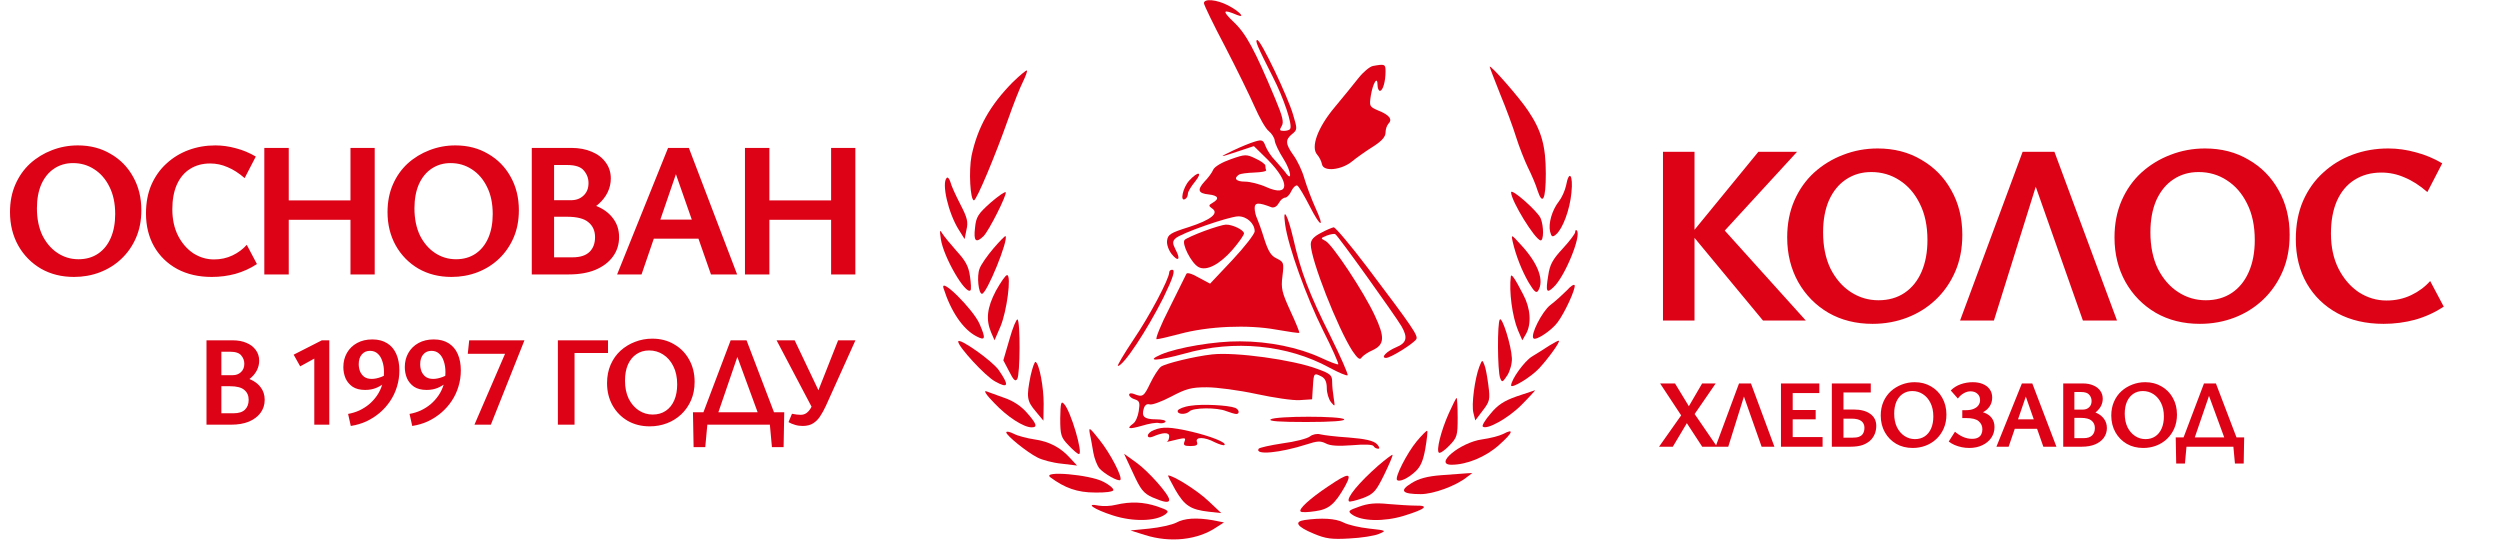 <?xml version="1.0" encoding="UTF-8"?> <svg xmlns="http://www.w3.org/2000/svg" width="1248" height="270" viewBox="0 0 1248 270" fill="none"><g clip-path="url(#clip0_1_87)"><path d="M601 1.601C601 2.401 605.667 12.134 611.533 23.201C617.267 34.267 623.933 47.867 626.333 53.334C628.733 58.801 631.8 64.267 633.4 65.467C634.867 66.667 636.2 68.801 636.333 70.134C636.467 71.601 638.333 75.601 640.733 79.334C644.6 85.467 645.267 91.334 641.533 85.867C640.467 84.534 638.2 81.867 636.467 80.001C634.6 78.134 632.6 75.067 631.8 73.067C630.6 69.867 630.067 69.601 626.467 70.667C624.2 71.334 619.267 73.334 615.4 75.201C607.933 78.801 608.333 78.801 619.133 75.201L625.933 72.934L632.867 79.734C644.067 91.067 643.8 98.534 632.333 93.467C628.867 91.867 623.933 90.667 621.533 90.667C617 90.667 615.667 89.067 618.467 87.201C619.267 86.667 622.733 86.267 626.2 86.134C629.533 86.001 632.2 85.601 632.067 84.934C631.8 84.401 631.667 83.467 631.667 82.667C631.667 82.001 629.533 80.401 626.867 79.201C622.2 76.934 621.667 76.934 614.467 79.467C610.2 80.934 606.467 83.067 605.667 84.667C605 86.267 603 88.934 601.267 90.667C597.533 94.801 598.067 96.534 603.4 97.067C608.2 97.601 608.867 99.201 605.4 101.201C603.267 102.401 603.267 102.801 605 104.001C608.733 106.401 604.6 109.734 593.533 113.334C584.2 116.267 583 117.067 582.6 120.134C582.333 122.001 583.4 124.934 584.867 126.801C588.2 130.934 589.533 129.601 586.867 124.667C585.267 121.467 585.267 120.534 586.733 119.067C589.133 116.534 613.667 108.001 618.2 108.001C622.467 108.001 626.333 111.601 626.333 115.467C626.333 116.801 621.267 123.334 615.133 129.867L604.067 141.601L598.333 138.534C594.867 136.534 592.467 135.867 592.2 136.801C591.8 137.601 588.067 145.201 583.8 153.734C579.4 162.267 576.6 169.334 577.4 169.334C578.333 169.334 583.533 168.134 589 166.667C603.4 162.801 623 162.001 637 164.534C643.133 165.601 648.467 166.401 648.6 166.134C648.867 166.001 646.867 161.067 644.2 155.334C639.933 146.001 639.4 144.001 640.2 137.867C641 131.201 640.867 130.801 637.4 129.067C634.467 127.734 633.133 125.467 631.133 119.334C629.8 114.934 628.067 110.267 627.533 109.067C626.867 107.734 626.333 105.467 626.333 103.867C626.333 101.067 628.2 100.934 634.733 103.467C636.067 103.867 637.4 103.067 638.333 101.467C639.133 99.867 640.6 98.667 641.533 98.667C642.467 98.667 643.933 97.067 644.733 95.201C645.667 93.334 647 92.267 647.667 92.667C648.467 93.201 651.133 97.734 653.8 102.934C659.267 113.734 661.533 114.267 656.6 103.601C654.733 99.467 652.333 93.067 651.133 89.067C650.067 85.201 647.533 80.001 645.667 77.467C641.667 71.867 641.533 69.734 645 66.934C647.667 64.801 647.667 64.401 645.533 57.334C642.867 48.134 629.4 20.001 627.667 20.001C626.333 20.001 627.533 22.934 635.4 38.401C640.867 49.067 645.267 62.267 644.067 64.267C643.8 64.934 642.333 65.334 640.867 65.334C638.733 65.334 638.6 64.934 639.8 62.934C641 61.067 640.333 58.267 636.6 49.334C626.333 24.801 622.067 16.801 615.8 10.934C609.933 5.334 610.333 4.401 617.533 7.467C622.2 9.334 618.467 5.467 613 2.667C607.267 -0.266 601 -0.799 601 1.601Z" fill="#DD0216"></path><path d="M685.401 32.934C683.801 33.2 680.467 36 678.067 39.067C675.667 42.133 670.334 48.667 666.334 53.467C657.801 63.6 654.201 73.467 657.534 77.2C658.601 78.4 659.667 80.534 659.934 82C660.601 85.867 669.667 84.933 675.001 80.534C677.267 78.667 681.801 75.467 685.401 73.2C689.801 70.4 691.667 68.267 691.667 66.133C691.667 64.534 692.334 62.533 693.134 61.733C695.267 59.6 693.534 57.334 688.067 55.2C683.534 53.2 683.534 53.067 684.334 47.6C685.401 41.334 687.667 37.733 687.667 42.4C687.667 44 688.201 45.334 688.867 45.334C690.334 45.334 691.667 40.667 691.667 35.6C691.667 32 691.267 31.867 685.401 32.934Z" fill="#DD0216"></path><path d="M743.667 33.334C743.667 33.734 746.067 39.867 748.867 46.934C751.8 54.001 755.4 63.734 756.867 68.534C758.334 73.201 761 80.001 762.734 83.601C764.467 87.067 766.734 92.267 767.534 95.067C770.067 102.801 771.667 99.601 771.667 86.668C771.667 72.934 769.534 65.201 762.867 55.334C758.6 48.801 743.8 32.001 743.667 33.334Z" fill="#DD0216"></path><path d="M505.667 40.933C494.2 52.533 488.067 63.467 485 77.733C483.533 85.2 484.333 100 486.2 100C487.533 100 497.133 76.933 503.133 59.867C505.8 52.267 509.133 43.733 510.6 40.933C511.933 38.133 513 35.467 512.6 35.2C512.333 34.933 509.267 37.467 505.667 40.933Z" fill="#DD0216"></path><path d="M593.667 90.134C590.467 93.6 588.867 101.067 591.667 99.334C592.467 98.934 593 97.734 593 96.667C593 95.734 594.6 93.067 596.467 90.8C600.6 85.734 598.2 85.2 593.667 90.134Z" fill="#DD0216"></path><path d="M472.6 88.801C469.933 91.467 473.4 106.401 478.6 114.667L481.533 119.334L482.466 114.667C483.4 110.801 482.866 108.667 479.4 102.001C477.133 97.601 474.866 92.667 474.466 90.934C473.933 89.201 473.133 88.267 472.6 88.801Z" fill="#DD0216"></path><path d="M781.8 92.534C781.266 95.067 779.666 98.668 778.2 100.534C774.733 104.934 772.866 111.601 773.8 115.601C774.466 118.268 775 118.534 776.733 117.068C780.066 114.268 783.666 104.801 784.466 96.134C785.4 87.334 783.266 84.534 781.8 92.534Z" fill="#DD0216"></path><path d="M494.467 101.2C488.201 106.8 487.267 108.267 486.734 113.734C485.934 120.4 487.134 121.6 491.001 117.867C493.667 115.2 502.601 97.467 502.067 96.001C501.801 95.467 498.467 97.734 494.467 101.2Z" fill="#DD0216"></path><path d="M754.334 96C754.334 100.267 766.467 120 769.134 120C770.601 120 770.734 113.2 769.134 109.067C767.801 105.6 754.334 93.733 754.334 96Z" fill="#DD0216"></path><path d="M641.533 112.001C643 122.934 652.2 148.401 660.467 164.934C665 173.868 668.333 181.468 668.067 181.868C667.667 182.134 663.8 180.668 659.267 178.534C648.2 173.468 633.533 170.401 619 170.401C606.6 170.268 587.8 173.468 579.667 176.934C571.4 180.534 577.667 180.268 591.267 176.534C616.067 169.468 642.733 172.134 663.533 183.468C668.2 186.001 672.333 187.734 672.733 187.334C673.133 186.934 669.267 178.134 664.067 167.601C653.533 146.668 649.267 135.334 645.667 119.334C642.867 107.334 640.2 102.401 641.533 112.001Z" fill="#DD0216"></path><path d="M601.134 115.334C596.467 117.067 592.067 119.067 591.401 119.734C589.667 121.467 594.734 131.467 598.334 133.334C602.334 135.467 608.867 132.001 615.401 124.534C618.467 120.934 621.001 117.334 621.001 116.534C621.001 114.801 615.134 112.001 611.934 112.134C610.734 112.134 605.801 113.601 601.134 115.334Z" fill="#DD0216"></path><path d="M659.401 116.267C655.801 118.134 654.334 119.734 654.334 122.001C654.334 129.601 667.801 163.867 675.134 175.201C677.667 178.934 678.867 179.867 679.667 178.534C680.334 177.601 682.734 175.867 685.267 174.801C691.134 172.001 691.401 168.401 686.334 157.601C680.867 145.734 665.001 121.867 661.667 120.267C659.134 118.934 659.134 118.934 662.334 117.601C664.201 116.934 666.067 116.534 666.601 116.934C667.934 117.601 696.067 156.934 699.667 162.934C702.867 168.534 702.201 171.201 697.001 173.334C692.201 175.334 689.001 178.667 691.934 178.667C694.201 178.667 705.534 171.601 707.001 169.334C708.067 167.601 705.134 163.334 682.467 133.334C674.201 122.401 666.601 113.467 665.801 113.467C665.001 113.601 662.067 114.801 659.401 116.267Z" fill="#DD0216"></path><path d="M469.667 119.334C471 128.401 482.067 147.334 484.467 144.934C484.867 144.534 484.734 141.334 484.2 137.867C483.534 132.934 481.933 130.134 477.667 125.467C474.6 122.001 471.4 118.134 470.467 116.667C469.134 114.401 469 114.801 469.667 119.334Z" fill="#DD0216"></path><path d="M786.334 115.867C786.334 116.667 783.534 120.4 780.067 124.134C775.134 129.467 773.667 132 772.867 137.6C771.534 145.6 772.067 146.667 775.4 143.467C781 138.534 789.667 117.467 787.134 115.067C786.734 114.534 786.334 114.934 786.334 115.867Z" fill="#DD0216"></path><path d="M495.933 124C492.867 127.6 489.667 132.134 489 134.134C487.533 137.734 488.467 146.667 490.2 146.667C492.6 146.667 503.667 119.467 501.933 117.867C501.8 117.6 499 120.4 495.933 124Z" fill="#DD0216"></path><path d="M755.133 120.667C756.733 127.6 759.667 135.067 763.133 141.067C765.8 145.467 766.867 146.534 767.8 145.2C771 140.134 767.933 131.734 759.667 122.667C754.333 116.8 754.333 116.8 755.133 120.667Z" fill="#DD0216"></path><path d="M583.667 136C583.667 139.2 573.8 157.867 565.8 169.6C561 176.8 557.534 182.667 558.067 182.667C560.867 182.667 572.6 164.8 580.734 148.667C585.667 138.534 586.867 134.667 585.134 134.667C584.334 134.667 583.667 135.2 583.667 136Z" fill="#DD0216"></path><path d="M497.133 145.201C492.733 153.601 492.067 159.467 494.733 165.867L496.467 169.867L499.4 163.067C502.6 155.601 505 137.334 502.733 137.334C501.933 137.334 499.533 140.934 497.133 145.201Z" fill="#DD0216"></path><path d="M754.201 138.001C753.267 145.467 754.867 157.867 757.801 164.934L759.934 169.867L761.801 166.667C764.601 161.601 764.067 153.867 760.334 146.934C756.201 138.934 754.467 136.401 754.201 138.001Z" fill="#DD0216"></path><path d="M471 143.867C474.733 155.6 480.733 164.4 487.4 167.867C491.933 170.267 492.2 169.067 489 161.733C485.933 154.533 469.133 137.867 471 143.867Z" fill="#DD0216"></path><path d="M782.2 144.934C780.2 146.934 776.6 150.267 773.933 152.267C769.8 155.467 763.8 167.334 765.533 168.934C766.733 170.134 774.466 165.067 777.533 160.934C781.133 156.134 786.6 144.267 786.066 142.401C785.8 141.734 784.066 142.801 782.2 144.934Z" fill="#DD0216"></path><path d="M503.934 169.333L500.867 179.867L503.8 185.467C505.934 189.733 506.867 190.667 507.8 189.2C509.267 186.933 509.4 160.4 507.934 159.467C507.4 159.2 505.534 163.6 503.934 169.333Z" fill="#DD0216"></path><path d="M748.734 159.467C747.4 160.8 747.534 185.2 748.867 188.667C749.8 191.067 750.067 190.934 752.467 187.334C753.8 185.2 754.867 181.467 754.734 178.8C754.467 172.534 749.934 158.134 748.734 159.467Z" fill="#DD0216"></path><path d="M478.334 170.533C478.334 173.067 491.801 187.733 496.734 190.4C503.401 194.133 503.934 192.533 498.601 184.8C495.401 180.133 478.334 168.133 478.334 170.533Z" fill="#DD0216"></path><path d="M773.401 172.534C771.001 174.134 767.134 176.534 764.734 178C761.001 180.267 754.467 189.334 754.334 192.4C754.334 194.267 764.334 188.267 768.467 183.734C773.134 178.667 778.867 170.667 778.201 170.134C777.934 169.867 775.801 171.067 773.401 172.534Z" fill="#DD0216"></path><path d="M605 176.934C596.467 177.867 581.667 181.467 579.534 183.067C578.334 184 575.934 187.734 574.2 191.334C571 198 570.467 198.4 566.067 196.667C564.734 196.134 563.667 196.267 563.667 197.067C563.667 197.867 565 198.934 566.467 199.334C568.867 200.134 569.134 200.934 568.467 205.2C568.067 207.867 566.867 210.667 565.667 211.467C562.067 214.134 563.534 214.4 570.067 212.534C573.534 211.467 577.4 210.8 578.6 211.2C579.934 211.467 581.4 211.2 581.8 210.534C582.2 209.867 580.067 209.334 577.134 209.334C571.267 209.334 569.667 208 571 203.867C571.534 202.134 572.6 201.467 573.934 201.867C575 202.267 579.8 200.534 584.6 198C592.2 194 594.734 193.334 602.467 193.334C607.4 193.334 618.467 194.8 627.134 196.667C635.8 198.534 645.534 200 648.867 199.734L655 199.334L655.4 192.934C655.8 186.134 655.934 186 659.8 188C661.534 188.934 662.334 190.8 662.334 193.734C662.334 196.134 663.267 199.334 664.467 200.8C666.467 203.2 666.467 203.067 665.8 198.8C665.4 196.4 665 192.667 665 190.534C665 187.334 664.2 186.534 657.534 184.134C645.534 179.6 616.6 175.6 605 176.934Z" fill="#DD0216"></path><path d="M514.467 187.6C512.334 198.267 512.6 200.133 517 205.333L520.867 210L521 201.6C521 193.2 518.867 181.867 517 180.667C516.467 180.4 515.4 183.467 514.467 187.6Z" fill="#DD0216"></path><path d="M738.467 183.067C736.2 189.067 734.467 202.134 735.534 206.134L736.467 209.867L740.2 204.934C743.667 200.401 743.934 199.467 743 192.401C742.467 188.267 741.667 183.601 741 182.134C739.934 179.467 739.934 179.467 738.467 183.067Z" fill="#DD0216"></path><path d="M496.333 201.201C502.867 208.134 511 213.334 515 213.334C518.067 213.334 517.533 211.601 512.6 206.001C509.667 202.667 505.8 200.134 501.533 198.667C497.933 197.334 493.8 195.867 492.333 195.334C490.867 194.801 492.467 197.334 496.333 201.201Z" fill="#DD0216"></path><path d="M757.133 197.868C750.733 200.134 747.667 202.134 744.067 206.534C741.4 209.601 739.667 212.534 740.2 212.934C742.067 214.801 753 208.801 759.667 202.001C763.667 198.001 766.6 194.668 766.333 194.801C765.933 194.934 761.8 196.268 757.133 197.868Z" fill="#DD0216"></path><path d="M723.267 206.267C719.267 215.2 716.867 225.067 718.334 226C718.867 226.4 721.267 224.8 723.534 222.4C727.4 218.4 727.667 217.467 727.667 208.4C727.667 203.067 727.4 198.667 727.134 198.667C726.867 198.667 725.134 202.134 723.267 206.267Z" fill="#DD0216"></path><path d="M529.267 208.934C529.267 217.2 529.667 218.4 533.4 222.267C535.667 224.667 537.933 226.667 538.6 226.667C540.867 226.667 534.467 204.934 531.133 201.6C529.667 200 529.4 201.2 529.267 208.934Z" fill="#DD0216"></path><path d="M594.467 202.534C591.134 202.934 588.334 204.134 587.934 204.934C587.401 206.934 591.934 207.2 593.801 205.334C595.667 203.467 607.534 203.334 612.067 205.2C614.201 206 616.467 206.667 617.134 206.667C619.001 206.667 618.601 204.4 616.601 203.6C613.134 202.267 600.334 201.6 594.467 202.534Z" fill="#DD0216"></path><path d="M634.334 209.334C633 210.267 638.867 210.667 652.067 210.667C664.867 210.667 671.534 210.134 671 209.334C669.934 207.6 637 207.6 634.334 209.334Z" fill="#DD0216"></path><path d="M544.067 216.667C544.601 218.8 545.267 223.067 545.801 226C546.334 228.933 547.667 232.4 548.867 233.867C551.401 236.667 558.334 240.533 559.267 239.6C560.467 238.267 554.334 226.4 548.867 219.6C543.801 213.2 543.401 212.933 544.067 216.667Z" fill="#DD0216"></path><path d="M576.067 214.667C574.333 215.334 573 216.534 573 217.467C573 218.4 573.933 218.534 575.4 218C580.6 215.734 583.667 215.734 583.667 217.734C583.667 218.8 583.267 220 582.733 220.4C582.067 220.667 582.467 220.667 583.4 220.4C592.2 218.267 592.067 218.267 591.267 220.534C590.6 222.267 591.267 222.667 594.333 222.667C597.267 222.667 598.067 222.134 597.533 220.667C596.467 218 601.267 218 606.467 220.8C608.733 221.867 610.867 222.534 611.267 222.134C612.467 220.934 604.333 217.734 594.733 215.467C584.067 213.067 580.467 212.934 576.067 214.667Z" fill="#DD0216"></path><path d="M502.334 215.867C502.334 217.334 512.601 225.734 517.934 228.4C520.201 229.6 525.667 231.067 529.934 231.467L537.667 232.4L534.334 228.8C529.401 223.334 523.801 220.4 516.334 219.334C512.734 218.8 508.067 217.6 506.067 216.534C503.934 215.467 502.334 215.2 502.334 215.867Z" fill="#DD0216"></path><path d="M707.134 220.4C702.334 226.267 696.2 238.267 697.4 239.6C698.6 240.8 702.867 238.8 706.467 235.467C709.134 233.067 710.467 230 711.534 223.867C712.334 219.2 712.734 215.334 712.467 215.067C712.2 214.8 709.8 217.2 707.134 220.4Z" fill="#DD0216"></path><path d="M750.334 216.667C748.467 217.6 743.8 218.8 739.934 219.333C729 220.8 715.534 232 724.6 232C732.2 232 741.667 228.133 748.334 222.133C755.267 216 756.067 213.6 750.334 216.667Z" fill="#DD0216"></path><path d="M653.934 217.867C652.601 218.934 646.467 220.534 640.201 221.334C634.067 222.267 628.734 223.467 628.334 224C626.201 227.334 638.867 226.134 652.201 221.867C657.534 220.134 659.134 220 661.801 221.334C663.934 222.534 667.934 222.8 674.867 222.267C681.001 221.734 685.134 221.867 685.667 222.667C686.067 223.467 687.134 224 688.067 224C688.867 224 688.601 222.934 687.267 221.6C685.534 220 681.667 219.067 673.267 218.4C666.867 218 660.467 217.2 659.001 216.8C657.534 216.4 655.267 216.8 653.934 217.867Z" fill="#DD0216"></path><path d="M565.667 236.267C569.4 244.401 570.867 246.267 575.267 248.267C581.134 250.801 583.667 251.201 583.667 249.467C583.667 246.934 573.267 235.201 567.267 230.934L561.134 226.534L565.667 236.267Z" fill="#DD0216"></path><path d="M688.2 232.267C678.467 240.8 671.933 248.667 673.4 250.267C673.8 250.667 676.867 249.867 680.333 248.667C685.8 246.534 686.867 245.334 691 236.934C693.533 231.734 695.4 227.334 695.133 227.067C695 226.8 691.8 229.2 688.2 232.267Z" fill="#DD0216"></path><path d="M524.333 238.267C531.533 243.601 537.8 245.867 546.6 245.867C551.667 246.001 555.667 245.467 555.8 244.667C555.933 243.867 553.8 242.001 550.867 240.534C544.333 236.934 519.8 234.801 524.333 238.267Z" fill="#DD0216"></path><path d="M719.666 237.2C712.466 237.734 708.2 238.934 704.6 241.2C698.466 244.934 699.8 246.667 709.266 246.667C715.533 246.667 726.866 242.534 732.333 238.134L735 236.134L732.333 236.267C730.866 236.4 725.133 236.8 719.666 237.2Z" fill="#DD0216"></path><path d="M586.734 244.534C591.4 252.534 594.334 254.4 603.534 255.467L609.667 256.134L603.134 250C597.8 244.934 585.8 237.334 583.134 237.334C582.867 237.334 584.467 240.534 586.734 244.534Z" fill="#DD0216"></path><path d="M663 242.8C653.8 248.933 648.066 254.267 649.266 255.333C649.666 255.867 653 255.733 656.466 255.2C663.4 254.267 666.333 251.733 671.4 242.8C675.266 235.733 673.4 235.733 663 242.8Z" fill="#DD0216"></path><path d="M557 252.001C554.467 252.667 550.6 252.801 548.467 252.401C541.267 250.934 546.067 254.267 555.667 257.334C565.667 260.534 576.867 260.267 581.667 256.801C583.8 255.201 583.4 254.801 577.667 252.801C570.733 250.534 564.467 250.267 557 252.001Z" fill="#DD0216"></path><path d="M678.467 252.934C673.134 254.801 672.734 255.201 674.867 256.801C679.667 260.268 690.867 260.534 700.867 257.468C711.667 254.134 713.801 252.268 706.601 252.401C703.934 252.401 697.801 252.001 693.001 251.601C686.601 250.934 682.867 251.334 678.467 252.934Z" fill="#DD0216"></path><path d="M587.134 260.934C585.001 262 579.001 263.334 573.801 263.867L564.334 264.8L571.534 267.067C584.201 271.067 597.801 269.6 607.267 263.2L611.001 260.8L605.667 259.734C597.267 258.267 591.267 258.667 587.134 260.934Z" fill="#DD0216"></path><path d="M651.267 259.601C645.801 260.401 647.401 262.934 655.801 266.401C661.801 268.934 664.734 269.334 673.667 268.801C679.534 268.534 686.201 267.467 688.334 266.534C692.201 264.934 692.201 264.801 683.534 263.867C678.601 263.334 672.867 262.001 670.601 260.801C666.734 258.801 659.667 258.401 651.267 259.601Z" fill="#DD0216"></path></g><path d="M880.08 160L844.24 116.736L877.776 75.776H897.104L857.04 119.424L858.32 112.128L901.456 160H880.08ZM830.16 160V75.776H845.904V160H830.16ZM934.79 161.664C926.513 161.664 919.174 159.829 912.774 156.16C906.374 152.405 901.339 147.285 897.67 140.8C894.001 134.229 892.166 126.805 892.166 118.528C892.166 111.701 893.361 105.557 895.75 100.096C898.139 94.635 901.425 89.984 905.606 86.144C909.873 82.304 914.694 79.36 920.07 77.312C925.531 75.179 931.291 74.112 937.35 74.112C945.542 74.112 952.795 75.989 959.11 79.744C965.51 83.413 970.502 88.491 974.086 94.976C977.755 101.461 979.59 108.885 979.59 117.248C979.59 124.075 978.395 130.219 976.006 135.68C973.617 141.141 970.331 145.835 966.15 149.76C962.054 153.6 957.318 156.544 951.942 158.592C946.566 160.64 940.849 161.664 934.79 161.664ZM937.734 149.888C942.769 149.888 947.121 148.651 950.79 146.176C954.459 143.701 957.275 140.203 959.238 135.68C961.201 131.157 962.182 125.867 962.182 119.808C962.182 112.725 960.902 106.667 958.342 101.632C955.867 96.597 952.497 92.715 948.23 89.984C944.049 87.253 939.355 85.888 934.15 85.888C929.371 85.888 925.147 87.125 921.478 89.6C917.894 91.989 915.078 95.445 913.03 99.968C911.067 104.491 910.086 109.824 910.086 115.968C910.086 122.965 911.323 129.024 913.798 134.144C916.358 139.179 919.729 143.061 923.91 145.792C928.091 148.523 932.699 149.888 937.734 149.888ZM978.467 160L1009.7 75.776H1025.57L1056.8 160H1039.78L1011.36 79.36H1020.58L995.363 160H978.467ZM1098.19 161.664C1089.91 161.664 1082.57 159.829 1076.17 156.16C1069.77 152.405 1064.73 147.285 1061.06 140.8C1057.4 134.229 1055.56 126.805 1055.56 118.528C1055.56 111.701 1056.76 105.557 1059.14 100.096C1061.53 94.635 1064.82 89.984 1069 86.144C1073.27 82.304 1078.09 79.36 1083.47 77.312C1088.93 75.179 1094.69 74.112 1100.75 74.112C1108.94 74.112 1116.19 75.989 1122.51 79.744C1128.91 83.413 1133.9 88.491 1137.48 94.976C1141.15 101.461 1142.99 108.885 1142.99 117.248C1142.99 124.075 1141.79 130.219 1139.4 135.68C1137.01 141.141 1133.73 145.835 1129.55 149.76C1125.45 153.6 1120.71 156.544 1115.34 158.592C1109.96 160.64 1104.24 161.664 1098.19 161.664ZM1101.13 149.888C1106.16 149.888 1110.52 148.651 1114.19 146.176C1117.85 143.701 1120.67 140.203 1122.63 135.68C1124.6 131.157 1125.58 125.867 1125.58 119.808C1125.58 112.725 1124.3 106.667 1121.74 101.632C1119.26 96.597 1115.89 92.715 1111.62 89.984C1107.44 87.253 1102.75 85.888 1097.55 85.888C1092.77 85.888 1088.54 87.125 1084.87 89.6C1081.29 91.989 1078.47 95.445 1076.42 99.968C1074.46 104.491 1073.48 109.824 1073.48 115.968C1073.48 122.965 1074.72 129.024 1077.19 134.144C1079.75 139.179 1083.12 143.061 1087.31 145.792C1091.49 148.523 1096.09 149.888 1101.13 149.888ZM1189.85 161.664C1181.14 161.664 1173.51 159.915 1166.94 156.416C1160.36 152.832 1155.24 147.883 1151.58 141.568C1147.91 135.168 1146.07 127.787 1146.07 119.424C1146.07 112.256 1147.27 105.899 1149.66 100.352C1152.13 94.72 1155.5 89.984 1159.77 86.144C1164.03 82.219 1168.94 79.232 1174.49 77.184C1180.03 75.136 1185.96 74.112 1192.28 74.112C1196.8 74.112 1201.37 74.752 1205.98 76.032C1210.58 77.227 1214.98 79.061 1219.16 81.536L1211.74 95.872C1207.9 92.544 1204.1 90.112 1200.34 88.576C1196.67 86.955 1192.83 86.144 1188.82 86.144C1183.62 86.144 1179.1 87.381 1175.26 89.856C1171.5 92.245 1168.6 95.744 1166.55 100.352C1164.59 104.875 1163.61 110.293 1163.61 116.608C1163.61 123.349 1164.89 129.237 1167.45 134.272C1170.01 139.221 1173.38 143.104 1177.56 145.92C1181.83 148.651 1186.43 150.016 1191.38 150.016C1195.82 150.016 1199.92 149.12 1203.67 147.328C1207.43 145.536 1210.58 143.189 1213.14 140.288L1219.93 153.088C1215.49 155.989 1210.71 158.165 1205.59 159.616C1200.56 160.981 1195.31 161.664 1189.85 161.664Z" fill="#DD0216"></path><path d="M828.2 223L839.24 207.352L828.728 191.416H836.168L843.08 202.792L849.704 191.416H856.472L845.96 206.68L857.144 223H849.752L842.072 211.24L835.064 223H828.2ZM856.408 223L868.12 191.416H874.072L885.784 223H879.4L868.744 192.76H872.2L862.744 223H856.408ZM909.841 223H889.057V191.416H908.209V196.216H894.913V218.2H909.841V223ZM890.929 209.32V204.664H906.385V209.32H890.929ZM914.454 223V191.416H933.894V195.928H920.262V218.488H924.63C926.102 218.488 927.222 218.344 927.99 218.056C928.758 217.768 929.35 217.352 929.766 216.808C930.086 216.392 930.326 215.912 930.486 215.368C930.646 214.824 930.726 214.216 930.726 213.544C930.726 212.136 930.23 211.032 929.238 210.232C928.246 209.4 926.566 208.984 924.198 208.984H918.246V204.424H925.254C928.838 204.424 931.622 205.144 933.606 206.584C935.622 208.024 936.63 210.024 936.63 212.584C936.63 213.96 936.406 215.24 935.958 216.424C935.51 217.576 934.87 218.6 934.038 219.496C933.014 220.584 931.67 221.448 930.006 222.088C928.342 222.696 926.23 223 923.67 223H914.454ZM954.849 223.624C951.745 223.624 948.993 222.936 946.593 221.56C944.193 220.152 942.305 218.232 940.929 215.8C939.553 213.336 938.865 210.552 938.865 207.448C938.865 204.888 939.313 202.584 940.209 200.536C941.105 198.488 942.337 196.744 943.905 195.304C945.505 193.864 947.313 192.76 949.329 191.992C951.377 191.192 953.537 190.792 955.809 190.792C958.881 190.792 961.601 191.496 963.969 192.904C966.369 194.28 968.241 196.184 969.585 198.616C970.961 201.048 971.649 203.832 971.649 206.968C971.649 209.528 971.201 211.832 970.305 213.88C969.409 215.928 968.177 217.688 966.609 219.16C965.073 220.6 963.297 221.704 961.281 222.472C959.265 223.24 957.121 223.624 954.849 223.624ZM955.953 219.208C957.841 219.208 959.473 218.744 960.849 217.816C962.225 216.888 963.281 215.576 964.017 213.88C964.753 212.184 965.121 210.2 965.121 207.928C965.121 205.272 964.641 203 963.681 201.112C962.753 199.224 961.489 197.768 959.889 196.744C958.321 195.72 956.561 195.208 954.609 195.208C952.817 195.208 951.233 195.672 949.857 196.6C948.513 197.496 947.457 198.792 946.689 200.488C945.953 202.184 945.585 204.184 945.585 206.488C945.585 209.112 946.049 211.384 946.977 213.304C947.937 215.192 949.201 216.648 950.769 217.672C952.337 218.696 954.065 219.208 955.953 219.208ZM983.078 223.624C981.798 223.624 980.534 223.496 979.286 223.24C978.038 222.984 976.854 222.616 975.734 222.136C974.646 221.656 973.67 221.08 972.806 220.408L975.926 215.512C977.174 216.6 978.518 217.464 979.958 218.104C981.43 218.744 982.934 219.064 984.47 219.064C985.718 219.064 986.71 218.856 987.446 218.44C988.214 218.024 988.758 217.464 989.078 216.76C989.43 216.024 989.606 215.208 989.606 214.312C989.606 212.68 988.998 211.336 987.782 210.28C986.598 209.224 984.502 208.696 981.494 208.696H979.574V204.76H981.494C982.998 204.76 984.262 204.536 985.286 204.088C986.342 203.64 987.126 203.048 987.638 202.312C988.182 201.544 988.454 200.696 988.454 199.768C988.454 198.392 988.006 197.32 987.11 196.552C986.246 195.752 985.11 195.352 983.702 195.352C982.518 195.352 981.382 195.672 980.294 196.312C979.206 196.92 978.23 197.8 977.366 198.952L973.814 194.92C975.222 193.512 976.886 192.472 978.806 191.8C980.758 191.128 982.742 190.792 984.758 190.792C986.71 190.792 988.406 191.096 989.846 191.704C991.318 192.312 992.454 193.192 993.254 194.344C994.086 195.464 994.502 196.84 994.502 198.472C994.502 200.136 994.07 201.608 993.206 202.888C992.342 204.168 991.19 205.16 989.75 205.864C988.342 206.568 986.774 206.92 985.046 206.92V205.096C987.222 205.096 989.094 205.416 990.662 206.056C992.262 206.664 993.494 207.576 994.358 208.792C995.222 209.976 995.654 211.448 995.654 213.208C995.654 215.192 995.11 216.984 994.022 218.584C992.934 220.152 991.43 221.384 989.51 222.28C987.622 223.176 985.478 223.624 983.078 223.624ZM1020.04 223L1010.1 194.584H1012.45L1002.71 223H996.614L1009.33 191.416H1014.52L1026.57 223H1020.04ZM1002.23 214.072L1003.96 209.32H1017.59L1020.13 214.072H1002.23ZM1039.08 208.216L1040.09 204.856C1042.4 204.856 1044.43 205.224 1046.19 205.96C1047.95 206.696 1049.31 207.72 1050.27 209.032C1051.26 210.344 1051.76 211.896 1051.76 213.688C1051.76 215.512 1051.24 217.128 1050.22 218.536C1049.2 219.944 1047.74 221.048 1045.85 221.848C1044 222.616 1041.77 223 1039.18 223H1029.96V191.416H1039.8C1041.76 191.416 1043.47 191.736 1044.94 192.376C1046.41 192.984 1047.56 193.864 1048.4 195.016C1049.26 196.168 1049.69 197.512 1049.69 199.048C1049.69 200.264 1049.42 201.432 1048.88 202.552C1048.33 203.64 1047.56 204.616 1046.57 205.48C1045.61 206.312 1044.49 206.984 1043.21 207.496C1041.93 207.976 1040.56 208.216 1039.08 208.216ZM1033.76 204.472H1039.76C1041.04 204.472 1042.08 204.088 1042.88 203.32C1043.71 202.552 1044.12 201.512 1044.12 200.2C1044.12 199.016 1043.74 197.976 1042.97 197.08C1042.24 196.152 1040.84 195.688 1038.8 195.688H1035.53V218.728H1040.14C1042.03 218.728 1043.44 218.28 1044.36 217.384C1045.29 216.488 1045.76 215.256 1045.76 213.688C1045.76 212.12 1045.21 210.888 1044.12 209.992C1043.07 209.064 1041.28 208.6 1038.75 208.6H1033.76V204.472ZM1069.94 223.624C1066.83 223.624 1064.08 222.936 1061.68 221.56C1059.28 220.152 1057.39 218.232 1056.02 215.8C1054.64 213.336 1053.95 210.552 1053.95 207.448C1053.95 204.888 1054.4 202.584 1055.3 200.536C1056.19 198.488 1057.42 196.744 1058.99 195.304C1060.59 193.864 1062.4 192.76 1064.42 191.992C1066.46 191.192 1068.62 190.792 1070.9 190.792C1073.97 190.792 1076.69 191.496 1079.06 192.904C1081.46 194.28 1083.33 196.184 1084.67 198.616C1086.05 201.048 1086.74 203.832 1086.74 206.968C1086.74 209.528 1086.29 211.832 1085.39 213.88C1084.5 215.928 1083.26 217.688 1081.7 219.16C1080.16 220.6 1078.38 221.704 1076.37 222.472C1074.35 223.24 1072.21 223.624 1069.94 223.624ZM1071.04 219.208C1072.93 219.208 1074.56 218.744 1075.94 217.816C1077.31 216.888 1078.37 215.576 1079.1 213.88C1079.84 212.184 1080.21 210.2 1080.21 207.928C1080.21 205.272 1079.73 203 1078.77 201.112C1077.84 199.224 1076.58 197.768 1074.98 196.744C1073.41 195.72 1071.65 195.208 1069.7 195.208C1067.9 195.208 1066.32 195.672 1064.94 196.6C1063.6 197.496 1062.54 198.792 1061.78 200.488C1061.04 202.184 1060.67 204.184 1060.67 206.488C1060.67 209.112 1061.14 211.384 1062.06 213.304C1063.02 215.192 1064.29 216.648 1065.86 217.672C1067.42 218.696 1069.15 219.208 1071.04 219.208ZM1088.28 223L1100.23 191.416H1106.18L1118.23 223H1112.04L1101.62 194.584H1103.78L1094.04 223H1088.28ZM1086.36 231.4L1086.12 218.344H1091.92L1090.72 231.4H1086.36ZM1087.56 223L1086.12 218.344H1120.29L1117.89 223H1087.56ZM1115.68 231.4L1114.48 218.344H1120.29L1120.05 231.4H1115.68Z" fill="#DD0216"></path><path d="M36.96 138.248C30.752 138.248 25.248 136.872 20.448 134.12C15.648 131.304 11.872 127.464 9.12 122.6C6.368 117.672 4.992 112.104 4.992 105.896C4.992 100.776 5.888 96.168 7.68 92.072C9.472 87.976 11.936 84.488 15.072 81.608C18.272 78.728 21.888 76.52 25.92 74.984C30.016 73.384 34.336 72.584 38.88 72.584C45.024 72.584 50.464 73.992 55.2 76.808C60 79.56 63.744 83.368 66.432 88.232C69.184 93.096 70.56 98.664 70.56 104.936C70.56 110.056 69.664 114.664 67.872 118.76C66.08 122.856 63.616 126.376 60.48 129.32C57.408 132.2 53.856 134.408 49.824 135.944C45.792 137.48 41.504 138.248 36.96 138.248ZM39.168 129.416C42.944 129.416 46.208 128.488 48.96 126.632C51.712 124.776 53.824 122.152 55.296 118.76C56.768 115.368 57.504 111.4 57.504 106.856C57.504 101.544 56.544 97 54.624 93.224C52.768 89.448 50.24 86.536 47.04 84.488C43.904 82.44 40.384 81.416 36.48 81.416C32.896 81.416 29.728 82.344 26.976 84.2C24.288 85.992 22.176 88.584 20.64 91.976C19.168 95.368 18.432 99.368 18.432 103.976C18.432 109.224 19.36 113.768 21.216 117.608C23.136 121.384 25.664 124.296 28.8 126.344C31.936 128.392 35.392 129.416 39.168 129.416ZM105.707 138.248C99.178 138.248 93.451 136.936 88.522 134.312C83.594 131.624 79.754 127.912 77.002 123.176C74.251 118.376 72.874 112.84 72.874 106.568C72.874 101.192 73.77 96.424 75.562 92.264C77.418 88.04 79.947 84.488 83.147 81.608C86.347 78.664 90.026 76.424 94.186 74.888C98.347 73.352 102.795 72.584 107.531 72.584C110.923 72.584 114.347 73.064 117.803 74.024C121.259 74.92 124.555 76.296 127.691 78.152L122.122 88.904C119.243 86.408 116.395 84.584 113.579 83.432C110.827 82.216 107.947 81.608 104.939 81.608C101.035 81.608 97.642 82.536 94.763 84.392C91.947 86.184 89.77 88.808 88.234 92.264C86.763 95.656 86.026 99.72 86.026 104.456C86.026 109.512 86.987 113.928 88.906 117.704C90.826 121.416 93.355 124.328 96.49 126.44C99.691 128.488 103.147 129.512 106.859 129.512C110.187 129.512 113.259 128.84 116.075 127.496C118.891 126.152 121.259 124.392 123.179 122.216L128.267 131.816C124.939 133.992 121.355 135.624 117.515 136.712C113.739 137.736 109.803 138.248 105.707 138.248ZM174.956 137V73.832H187.052V137H174.956ZM131.947 137V73.832H144.14V137H131.947ZM135.691 109.736V100.04H183.308V109.736H135.691ZM225.42 138.248C219.212 138.248 213.708 136.872 208.908 134.12C204.108 131.304 200.332 127.464 197.58 122.6C194.828 117.672 193.452 112.104 193.452 105.896C193.452 100.776 194.348 96.168 196.14 92.072C197.932 87.976 200.396 84.488 203.532 81.608C206.732 78.728 210.348 76.52 214.38 74.984C218.476 73.384 222.796 72.584 227.34 72.584C233.484 72.584 238.924 73.992 243.66 76.808C248.46 79.56 252.204 83.368 254.892 88.232C257.644 93.096 259.02 98.664 259.02 104.936C259.02 110.056 258.124 114.664 256.332 118.76C254.54 122.856 252.076 126.376 248.94 129.32C245.868 132.2 242.316 134.408 238.284 135.944C234.252 137.48 229.964 138.248 225.42 138.248ZM227.628 129.416C231.404 129.416 234.668 128.488 237.42 126.632C240.172 124.776 242.284 122.152 243.756 118.76C245.228 115.368 245.964 111.4 245.964 106.856C245.964 101.544 245.004 97 243.084 93.224C241.228 89.448 238.7 86.536 235.5 84.488C232.364 82.44 228.844 81.416 224.94 81.416C221.356 81.416 218.188 82.344 215.436 84.2C212.748 85.992 210.636 88.584 209.1 91.976C207.628 95.368 206.892 99.368 206.892 103.976C206.892 109.224 207.82 113.768 209.676 117.608C211.596 121.384 214.124 124.296 217.26 126.344C220.396 128.392 223.852 129.416 227.628 129.416ZM283.703 107.432L285.719 100.712C290.327 100.712 294.391 101.448 297.911 102.92C301.431 104.392 304.151 106.44 306.07 109.064C308.055 111.688 309.047 114.792 309.047 118.376C309.047 122.024 308.023 125.256 305.975 128.072C303.927 130.888 301.015 133.096 297.239 134.696C293.527 136.232 289.079 137 283.894 137H265.462V73.832H285.142C289.047 73.832 292.471 74.472 295.414 75.752C298.358 76.968 300.663 78.728 302.327 81.032C304.055 83.336 304.919 86.024 304.919 89.096C304.919 91.528 304.375 93.864 303.287 96.104C302.199 98.28 300.663 100.232 298.679 101.96C296.759 103.624 294.519 104.968 291.959 105.992C289.399 106.952 286.647 107.432 283.703 107.432ZM273.046 99.944H285.047C287.607 99.944 289.687 99.176 291.287 97.64C292.951 96.104 293.783 94.024 293.783 91.4C293.783 89.032 293.015 86.952 291.479 85.16C290.007 83.304 287.223 82.376 283.127 82.376H276.598V128.456H285.814C289.591 128.456 292.407 127.56 294.262 125.768C296.119 123.976 297.047 121.512 297.047 118.376C297.047 115.24 295.959 112.776 293.783 110.984C291.671 109.128 288.087 108.2 283.031 108.2H273.046V99.944ZM354.913 137L335.041 80.168H339.745L320.257 137H308.065L333.505 73.832H343.873L367.969 137H354.913ZM319.297 119.144L322.753 109.64H350.017L355.105 119.144H319.297ZM414.892 137V73.832H426.988V137H414.892ZM371.884 137V73.832H384.076V137H371.884ZM375.628 109.736V100.04H423.244V109.736H375.628Z" fill="#DD0216"></path><path d="M115.24 192.288L116.584 187.808C119.656 187.808 122.365 188.299 124.712 189.28C127.059 190.261 128.872 191.627 130.152 193.376C131.475 195.125 132.136 197.195 132.136 199.584C132.136 202.016 131.453 204.171 130.088 206.048C128.723 207.925 126.781 209.397 124.264 210.464C121.789 211.488 118.824 212 115.368 212H103.08V169.888H116.2C118.803 169.888 121.085 170.315 123.048 171.168C125.011 171.979 126.547 173.152 127.656 174.688C128.808 176.224 129.384 178.016 129.384 180.064C129.384 181.685 129.021 183.243 128.296 184.736C127.571 186.187 126.547 187.488 125.224 188.64C123.944 189.749 122.451 190.645 120.744 191.328C119.037 191.968 117.203 192.288 115.24 192.288ZM108.136 187.296H116.136C117.843 187.296 119.229 186.784 120.296 185.76C121.405 184.736 121.96 183.349 121.96 181.6C121.96 180.021 121.448 178.635 120.424 177.44C119.443 176.203 117.587 175.584 114.856 175.584H110.504V206.304H116.648C119.165 206.304 121.043 205.707 122.28 204.512C123.517 203.317 124.136 201.675 124.136 199.584C124.136 197.493 123.411 195.851 121.96 194.656C120.552 193.419 118.163 192.8 114.792 192.8H108.136V187.296ZM156.895 212V176.48L162.655 175.84L149.855 182.88L146.591 177.056L160.671 169.888H164.383V212H156.895ZM182.279 194.656C179.719 194.656 177.628 194.123 176.007 193.056C174.428 191.947 173.255 190.539 172.487 188.832C171.762 187.083 171.399 185.227 171.399 183.264C171.399 180.619 171.996 178.251 173.191 176.16C174.386 174.069 176.071 172.427 178.247 171.232C180.423 170.037 182.962 169.44 185.863 169.44C188.807 169.44 191.282 170.08 193.287 171.36C195.292 172.597 196.807 174.389 197.831 176.736C198.855 179.04 199.367 181.771 199.367 184.928C199.367 187.744 198.962 190.453 198.151 193.056C197.383 195.616 196.252 198.005 194.759 200.224C193.308 202.4 191.58 204.341 189.575 206.048C187.57 207.755 185.351 209.184 182.919 210.336C180.487 211.445 177.884 212.213 175.111 212.64L173.767 206.624C175.73 206.283 177.607 205.707 179.399 204.896C181.191 204.043 182.834 202.997 184.327 201.76C185.82 200.48 187.122 199.029 188.231 197.408C189.34 195.787 190.194 193.995 190.791 192.032C191.388 190.069 191.687 187.979 191.687 185.76C191.687 183.712 191.41 181.899 190.855 180.32C190.343 178.699 189.575 177.44 188.551 176.544C187.527 175.605 186.247 175.136 184.711 175.136C183.004 175.136 181.639 175.733 180.615 176.928C179.591 178.123 179.079 179.744 179.079 181.792C179.079 183.029 179.292 184.224 179.719 185.376C180.188 186.485 180.892 187.403 181.831 188.128C182.812 188.811 184.071 189.152 185.607 189.152C186.972 189.152 188.53 188.832 190.279 188.192C192.028 187.552 193.458 186.592 194.567 185.312L195.975 187.104C194.951 188.384 193.778 189.6 192.455 190.752C191.132 191.904 189.639 192.843 187.975 193.568C186.311 194.293 184.412 194.656 182.279 194.656ZM212.954 194.656C210.394 194.656 208.303 194.123 206.682 193.056C205.103 191.947 203.93 190.539 203.162 188.832C202.437 187.083 202.074 185.227 202.074 183.264C202.074 180.619 202.671 178.251 203.866 176.16C205.061 174.069 206.746 172.427 208.922 171.232C211.098 170.037 213.637 169.44 216.538 169.44C219.482 169.44 221.957 170.08 223.962 171.36C225.967 172.597 227.482 174.389 228.506 176.736C229.53 179.04 230.042 181.771 230.042 184.928C230.042 187.744 229.637 190.453 228.826 193.056C228.058 195.616 226.927 198.005 225.434 200.224C223.983 202.4 222.255 204.341 220.25 206.048C218.245 207.755 216.026 209.184 213.594 210.336C211.162 211.445 208.559 212.213 205.786 212.64L204.442 206.624C206.405 206.283 208.282 205.707 210.074 204.896C211.866 204.043 213.509 202.997 215.002 201.76C216.495 200.48 217.797 199.029 218.906 197.408C220.015 195.787 220.869 193.995 221.466 192.032C222.063 190.069 222.362 187.979 222.362 185.76C222.362 183.712 222.085 181.899 221.53 180.32C221.018 178.699 220.25 177.44 219.226 176.544C218.202 175.605 216.922 175.136 215.386 175.136C213.679 175.136 212.314 175.733 211.29 176.928C210.266 178.123 209.754 179.744 209.754 181.792C209.754 183.029 209.967 184.224 210.394 185.376C210.863 186.485 211.567 187.403 212.506 188.128C213.487 188.811 214.746 189.152 216.282 189.152C217.647 189.152 219.205 188.832 220.954 188.192C222.703 187.552 224.133 186.592 225.242 185.312L226.65 187.104C225.626 188.384 224.453 189.6 223.13 190.752C221.807 191.904 220.314 192.843 218.65 193.568C216.986 194.293 215.087 194.656 212.954 194.656ZM245.037 212H236.845L253.037 174.496L257.069 176.608H233.517L234.221 169.888H261.805L245.037 212ZM278.493 212V169.888H286.813V212H278.493ZM282.333 176.224V169.888H303.517V176.224H282.333ZM324.352 212.832C320.214 212.832 316.544 211.915 313.344 210.08C310.144 208.203 307.627 205.643 305.792 202.4C303.958 199.115 303.04 195.403 303.04 191.264C303.04 187.851 303.638 184.779 304.832 182.048C306.027 179.317 307.67 176.992 309.76 175.072C311.894 173.152 314.304 171.68 316.992 170.656C319.723 169.589 322.603 169.056 325.632 169.056C329.728 169.056 333.355 169.995 336.512 171.872C339.712 173.707 342.208 176.245 344 179.488C345.835 182.731 346.752 186.443 346.752 190.624C346.752 194.037 346.155 197.109 344.96 199.84C343.766 202.571 342.123 204.917 340.032 206.88C337.984 208.8 335.616 210.272 332.928 211.296C330.24 212.32 327.382 212.832 324.352 212.832ZM325.824 206.944C328.342 206.944 330.518 206.325 332.352 205.088C334.187 203.851 335.595 202.101 336.576 199.84C337.558 197.579 338.048 194.933 338.048 191.904C338.048 188.363 337.408 185.333 336.128 182.816C334.891 180.299 333.206 178.357 331.072 176.992C328.982 175.627 326.635 174.944 324.032 174.944C321.643 174.944 319.531 175.563 317.696 176.8C315.904 177.995 314.496 179.723 313.472 181.984C312.491 184.245 312 186.912 312 189.984C312 193.483 312.619 196.512 313.856 199.072C315.136 201.589 316.822 203.531 318.912 204.896C321.003 206.261 323.307 206.944 325.824 206.944ZM348.805 212L364.741 169.888H372.677L388.741 212H380.485L366.597 174.112H369.477L356.485 212H348.805ZM346.245 223.2L345.925 205.792H353.669L352.069 223.2H346.245ZM347.845 212L345.925 205.792H391.493L388.293 212H347.845ZM385.349 223.2L383.749 205.792H391.493L391.173 223.2H385.349ZM400.664 212.64C399.298 212.64 398.018 212.448 396.824 212.064C395.629 211.723 394.562 211.275 393.624 210.72L395.352 206.56C396.248 206.731 397.037 206.859 397.72 206.944C398.402 207.029 399.064 207.072 399.704 207.072C400.77 207.072 401.709 206.795 402.52 206.24C403.33 205.685 404.056 204.875 404.696 203.808C405.336 202.741 405.954 201.44 406.552 199.904L418.392 169.888H427.032L412.312 202.528C411.416 204.491 410.456 206.24 409.432 207.776C408.45 209.312 407.256 210.507 405.848 211.36C404.482 212.213 402.754 212.64 400.664 212.64ZM405.848 204.384L387.672 169.888H396.696L410.712 199.328L405.848 204.384Z" fill="#DD0216"></path><defs><clipPath id="clip0_1_87"><rect width="319" height="270" fill="white" transform="translate(469)"></rect></clipPath></defs></svg> 